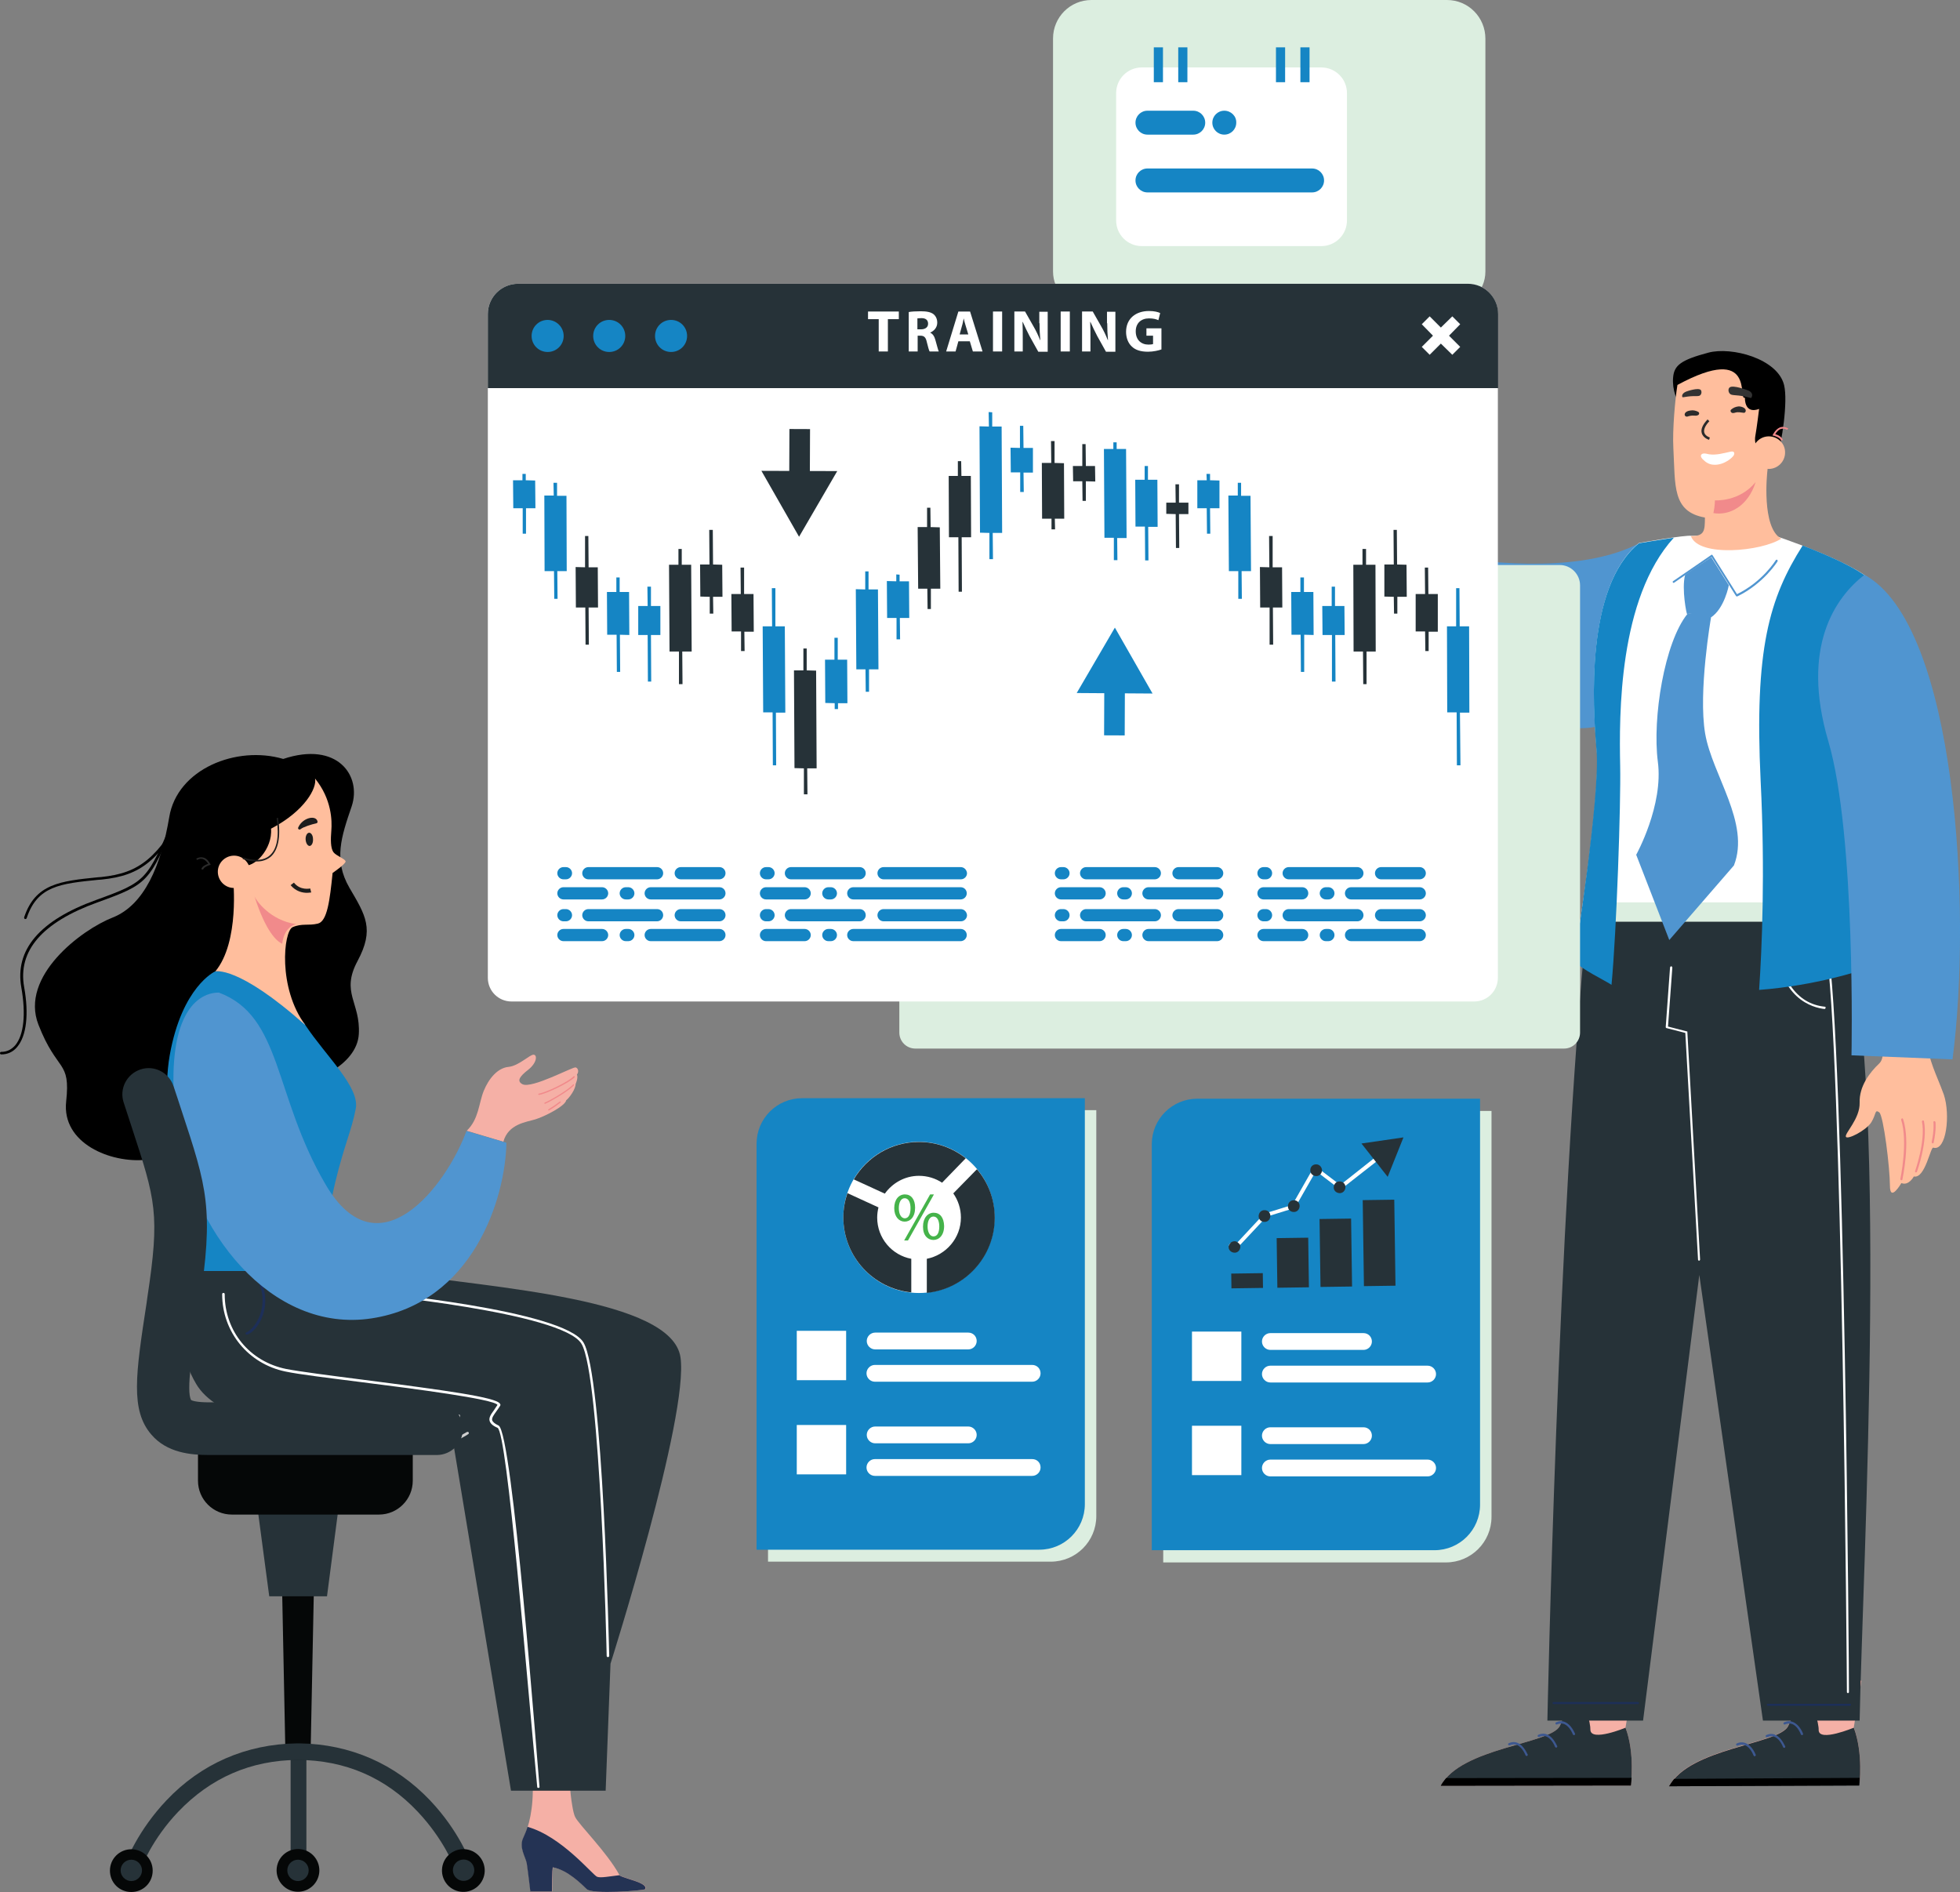 <?xml version="1.0" encoding="UTF-8"?>
<svg id="Layer_1" data-name="Layer 1" xmlns="http://www.w3.org/2000/svg" viewBox="0 0 770.2 743.4">
  <rect x="0" y="0" width="770.2" height="743.4" fill="#808080" stroke="none"/>
  <defs>
    <style>
      .cls-1 {
        fill: #000;
      }

      .cls-1, .cls-2, .cls-3, .cls-4, .cls-5, .cls-6, .cls-7, .cls-8, .cls-9, .cls-10, .cls-11, .cls-12, .cls-13, .cls-14, .cls-15, .cls-16, .cls-17, .cls-18, .cls-19 {
        stroke-width: 0px;
      }

      .cls-2 {
        fill: #dceee0;
      }

      .cls-3 {
        fill: #1c1c1c;
      }

      .cls-4 {
        fill: #5095d0;
      }

      .cls-5 {
        fill: #243354;
      }

      .cls-6 {
        fill: #45b34a;
      }

      .cls-7 {
        fill: #f5b0a6;
      }

      .cls-8 {
        fill: #1d2f59;
      }

      .cls-9 {
        fill: #ffbe9d;
      }

      .cls-10 {
        fill: #1585c4;
      }

      .cls-11 {
        fill: #2b2b2b;
      }

      .cls-12 {
        fill: #2c2c2c;
      }

      .cls-13 {
        fill: #263238;
      }

      .cls-14 {
        fill: #cfcfcf;
      }

      .cls-15 {
        fill: #3d5891;
      }

      .cls-16 {
        fill: #f18a8b;
      }

      .cls-17 {
        fill: #333;
      }

      .cls-18 {
        fill: #fff;
      }

      .cls-19 {
        fill: #050707;
      }
    </style>
  </defs>
  <g>
    <g>
      <path class="cls-7" d="M508.26,203.75c.3-2.6,2.3-20.4,1.5-22.4s-9.5-3.3-10.5-4.2-2-4.3-2-4.3c-2.2.2-5.6,2.7-4.3,6.3s5.6,6.4,5.6,6.4l-3.7,25.1c-2.7,11.7,32.1,45.4,50.8,49.2,15.5-2.6,6.1-37.6,6.1-37.6-26.4-3.1-43.8-15.9-43.5-18.5Z"/>
      <path class="cls-4" d="M512.96,205.55l-11.6,24.2c27.1,30.7,114.9,69.1,133.7,52.3,18.9-16.8,9.1-68.6,9.1-68.6-42.3,21.9-131.2-7.9-131.2-7.9Z"/>
      <path class="cls-18" d="M696.16,210.05l-31.5.5c-1.9-.5-20.6,2.8-20.6,2.8-21,17.1-18.2,63.8-16.6,81.4,1.6,17.6-7.5,73.3-7.5,73.3,38.4,38.4,111.7,13,111.7,13,10.9-24.4,11-141.9,5.8-150.7-5.3-8.6-41.3-20.3-41.3-20.3Z"/>
      <rect class="cls-2" x="630.26" y="354.55" width="76.6" height="7.9"/>
      <g>
        <g>
          <path class="cls-7" d="M707.86,649.45s-1.6,21.5-5.2,28.7c-3.7,7.2-38.7,8.5-46.7,23.6l74.7-.3s1.6-12.7-2.2-22.7l3-18.3-23.6-11Z"/>
          <path class="cls-13" d="M714.66,679.85c.1-2.6-1.9-12-8.6-14.8-.8,5.1-1.9,10.3-3.4,13.2-3.7,7.2-38.7,8.5-46.7,23.6l74.7-.3s1.6-12.7-2.2-22.7c-.1,0-13.6,5.7-13.8,1Z"/>
          <path class="cls-1" d="M655.86,701.85l74.7-.3s.1-1.1.2-3l-72.9.4c-.7.9-1.4,1.9-2,2.9Z"/>
          <path class="cls-15" d="M704.66,676.65c-1.1-.5-2.3-.5-3.6.1-.2.1-.3.3-.2.6.1.2.3.3.6.2,1-.4,2-.5,2.9-.1,2.2.9,3.3,4,3.3,4,.1.2.2.3.4.3h.2c.2-.1.3-.3.3-.5-.1-.2-1.3-3.5-3.9-4.6Z"/>
          <path class="cls-15" d="M697.66,681.65c-1.1-.5-2.3-.5-3.6.1-.2.1-.3.3-.2.6.1.2.3.3.6.2,1-.4,2-.5,2.9-.1,2.2.9,3.3,4,3.3,4,.1.2.2.3.4.3h.2c.2-.1.3-.3.3-.5-.2-.2-1.4-3.5-3.9-4.6Z"/>
          <path class="cls-15" d="M686.06,684.95c-1.1-.5-2.3-.5-3.6.1-.2.1-.3.3-.2.6.1.2.3.3.6.2,1-.4,2-.5,2.9-.1,2.2.9,3.3,4,3.3,4,.1.2.2.3.4.3h.2c.2-.1.3-.3.3-.5-.1-.2-1.3-3.5-3.9-4.6Z"/>
        </g>
        <g>
          <path class="cls-7" d="M618.26,649.45s-1.6,21.5-5.3,28.7-38.7,8.4-46.8,23.5l74.7-.1s1.7-12.7-2.1-22.7l3-18.3-23.5-11.1Z"/>
          <path class="cls-13" d="M624.96,679.75c.1-2.6-1.8-12-8.6-14.8-.8,5.1-2,10.3-3.4,13.2-3.7,7.2-38.7,8.4-46.8,23.5l74.7-.1s1.7-12.7-2.1-22.7c0,0-13.5,5.6-13.8.9Z"/>
          <path class="cls-1" d="M566.16,701.65l74.7-.1s.1-1.1.3-3l-72.9.1c-.8,1-1.5,1.9-2.1,3Z"/>
          <path class="cls-15" d="M615.06,676.65c-1.1-.5-2.3-.5-3.6.1-.2.1-.3.3-.2.6.1.2.3.3.6.2,1-.4,2-.5,2.9-.1,2.2,1,3.3,4,3.3,4,.1.2.2.3.4.3h.2c.2-.1.3-.3.3-.5-.2-.3-1.4-3.5-3.9-4.6Z"/>
          <path class="cls-15" d="M608.06,681.55c-1.1-.5-2.3-.5-3.6.1-.2.1-.3.3-.2.6.1.2.3.3.6.2,1-.4,2-.5,2.9-.1,2.2,1,3.3,4,3.3,4,.1.2.2.3.4.3h.2c.2-.1.3-.3.3-.5-.2-.2-1.4-3.5-3.9-4.6Z"/>
          <path class="cls-15" d="M596.46,684.85c-1.1-.5-2.3-.5-3.6.1-.2.1-.3.3-.2.6.1.2.3.3.6.2,1-.4,2-.5,2.9-.1,2.2,1,3.3,4,3.3,4,.1.2.2.3.4.3h.2c.2-.1.3-.3.3-.5-.2-.2-1.4-3.5-3.9-4.6Z"/>
        </g>
        <path class="cls-13" d="M623.56,362.15c-11.4,114.7-15.5,313.9-15.5,313.9h37.6l22.1-175.1,25,175.1h38c1-55.1,12.3-262.9-6.9-313.9h-100.3Z"/>
        <path class="cls-18" d="M662.86,405.25l-7.4-1.9,1.7-23.2c0-.2-.2-.4-.4-.5-.2,0-.4.2-.5.4l-1.7,23.5c0,.2.1.4.3.4l7.4,1.9,5,89.1c0,.2.2.4.4.4h0c.2,0,.4-.2.4-.5l-5-89.4c.1,0,0-.2-.2-.2Z"/>
        <path class="cls-8" d="M643.66,668.75h-33.2c-.2,0-.4.2-.4.4s.2.4.4.4h33.2c.2,0,.4-.2.4-.4s-.2-.4-.4-.4Z"/>
        <path class="cls-8" d="M726.96,669.45h-32.3c-.2,0-.4.2-.4.4s.2.4.4.4h32.3c.2,0,.4-.2.4-.4.1-.2-.1-.4-.4-.4Z"/>
        <path class="cls-18" d="M717.06,395.55c-11.1-1.1-18.1-11.2-18.7-27.1,0-.2-.2-.4-.4-.4s-.4.2-.4.4c.9,24.3,15.1,27.5,19.4,28h0c.2,0,.4-.2.4-.4.1-.3,0-.5-.3-.5Z"/>
        <path class="cls-18" d="M717.66,371.35c-.2,0-.4.3-.3.5,6.6,35.6,8.4,290.9,8.4,293,0,.2.2.4.4.4h0c.2,0,.4-.2.4-.4.1-2.2-1.7-257.5-8.4-293.2-.1-.2-.3-.3-.5-.3Z"/>
      </g>
      <g>
        <path class="cls-9" d="M757.36,408.95c-.2-7.3-.5-16.8-.5-16.8l-20.3,6.1c.7,3.8,5.7,16.1,1.9,19.6-3.8,3.6-7.9,9-7.7,15.4.2,6.3-6,12.1-5.4,13.4.5,1.3,7.9-2.4,10-5.7,2-3.3,1.3-5.2,3.1-3.9,1.7,1.3,4.2,22,4.2,28.8s4.5-1,4.5-1c2.9,1.2,4.9-2.6,4.9-2.6,4.5,1,6.6-12.1,7.7-11.3,5.1,1.4,6.7-13,4.1-20.8-2.8-7.8-6.3-13.9-6.5-21.2Z"/>
        <path class="cls-16" d="M747.36,439.45c-.2.1-.3.3-.3.5,2.8,8.8-.3,23.2-.3,23.3,0,.2.1.4.3.5h.2c.1,0,.3-.1.3-.3.1-.6,3.2-14.7.3-23.7-.1-.3-.3-.4-.5-.3Z"/>
        <path class="cls-16" d="M755.56,440.25c-.2,0-.3.2-.3.5,1.5,7.6-2.7,19.3-2.7,19.4-.1.2,0,.4.2.5h.2c.1,0,.2-.1.3-.2.2-.5,4.3-12,2.8-19.8,0-.3-.2-.4-.5-.4Z"/>
        <path class="cls-16" d="M760.06,440.55c-.2,0-.4.2-.3.4,0,0,.4,2.7-.7,7.8,0,.2.1.4.3.5h.2c.1,0,.3-.1.3-.3,1.1-5.3.7-8,.7-8.1-.1-.2-.3-.4-.5-.3Z"/>
      </g>
      <path class="cls-10" d="M627.36,294.85c1.6,17.6-8.8,82.8-8.8,82.8,3.5,3.5,10.7,6.8,14.7,9.3,2-21.1,3.7-71.3,3.4-86-.4-20-.7-65.7,21.1-89.7-6,.9-13.7,2.2-13.7,2.2-21.1,17.1-18.2,63.7-16.7,81.4Z"/>
      <path class="cls-10" d="M708.36,214.35c-13.1,20.7-19,40.6-16.5,92.5,1.8,35.9.5,66.1-.6,82.1,22.6-1.7,40.3-7.8,40.3-7.8,10.9-24.4,11-141.9,5.8-150.7-3.2-5.4-18-11.9-29-16.1Z"/>
      <path class="cls-4" d="M732.66,225.85c-11.5,8.9-25.1,28.4-14.2,65.4,10.9,37,9.1,123.4,9.1,123.4l39.7,1.6c7.7-58.4,1.7-170.7-34.6-190.4Z"/>
      <g>
        <path class="cls-1" d="M671.36,138.55c-10.9,2.9-13.5,5-13.9,9.8-.4,4.7,1.3,9.4,4.3,13.1l22.3,27.3s12.3-3.1,14.2-8.9c1.9-5.8,4.4-22.1,2.8-28.6-2.6-10.4-20.7-15.1-29.7-12.7Z"/>
        <path class="cls-9" d="M694.46,185.55l.9-8.6c-4.2,2.9-6.2-2.3-5.6-5.6.6-3.3,1.5-10.7,1.5-10.7,0,0-5.5,2.6-5.6-4.4-2.9,1.4,4.6-21.8-26.5-5-.9,5.5-2,17.8-1.6,24.8.8,14.9-.5,25,12.4,27.3,0,5.3-.2,7.3-5.5,7.3,3,8.4,27.8,6,35.5,1-7.9-4.3-5.5-26.1-5.5-26.1Z"/>
        <path class="cls-9" d="M695.06,171.45c-3.5,0-6.4,2.9-6.4,6.4s2.9,6.4,6.4,6.4,6.4-2.9,6.4-6.4c.1-3.5-2.8-6.4-6.4-6.4Z"/>
      </g>
      <g>
        <path class="cls-4" d="M698.36,219.95c-.2-.1-.4,0-.5.1s-5.2,8.5-15.3,13.4l-9.6-15.3q-.1-.1-.2-.2c-.1,0-.2,0-.3.1l-15,10.3c-.2.1-.2.3-.1.5.1.2.3.2.5.1l14.7-10.1,9.6,15.3c.1.1.2.2.3.2h.2c10.5-5.1,15.9-13.8,15.9-13.9,0-.2-.1-.4-.2-.5Z"/>
        <path class="cls-4" d="M662.16,225.95c-1.4,5.5.6,15.5.8,15.3,6.2-.8,9.3,1.4,9.3,1.4,5.4-3.5,7.1-12.7,7.1-12.7l-6.9-11s-10.2,6.7-10.3,7Z"/>
        <path class="cls-4" d="M672.36,242.65c-2.8-3.2-9.3-1.4-9.3-1.4-9,11.2-13.8,40.8-11.6,58,2.3,17.2-8.5,36.6-8.5,36.6l13,33.5s24.2-27.9,25.4-29.3c6.5-16.6-8.5-35.5-11.3-51.8-2.8-16.4,2.3-45.6,2.3-45.6Z"/>
      </g>
    </g>
    <g>
      <path class="cls-12" d="M683.1,159.7c-1,.1-2,.5-2.8,1.2-.6.5-.1,1.3.6,1.4.4,0,.8-.1,1.1-.2.9-.3,2.4,0,3.2.1.5.1.9-.5.8-1-.1-1.1-2.1-1.6-2.9-1.5Z"/>
      <path class="cls-12" d="M667.3,161.8c-1-.5-2-.7-3.1-.5-.9.1-2.2.6-2.2,1.6,0,.5.5.9,1,.8.9-.3,1.8-.5,2.8-.4.4,0,.8.1,1.2-.1.7-.1,1-1,.3-1.4Z"/>
      <path class="cls-18" d="M680.8,177.4c-.3,0-.6,0-.9.1-2.8.6-5.4,1.4-8.3,1-.7-.1-1.4-.4-2.2-.3-.1,0-.3.1-.4.1-.4.2-.7.5-.6.9,0,.6.7,1.3,1.1,1.6,1.1,1.1,2.5,1.8,4.1,1.8,1.9.1,3.8-.6,5.4-1.6.7-.5,1.4-1,1.9-1.6.5-.4,1.1-1.8-.1-2Z"/>
      <g>
        <path class="cls-17" d="M687.2,153.5c-.3-.1-6.4-2.5-7.6-1.2-.5.5-.5,1.5,0,2.2.7,1.1,2.3.5,6,1.3,1.8.4,2.5.7,2.6.5.3-.5.9-1.8-1-2.8Z"/>
        <path class="cls-17" d="M662.5,153.9c-1.6.7-1.6,1.7-1.4,2.1.1.2.7,0,2.2-.2,3.1-.4,4.4.2,5-.7.4-.5.4-1.3.1-1.8-.9-1.2-5.7.5-5.9.6Z"/>
        <path class="cls-11" d="M669.7,169.9c-.3-1.1.4-2.7,2-4.4l-.7-.7c-1.9,2-2.7,3.8-2.3,5.3.5,2,2.8,2.7,2.9,2.7l.3-.9s-1.9-.6-2.2-2Z"/>
      </g>
    </g>
    <path class="cls-16" d="M673.9,196.6s0,2.3-.6,5c6.2,1.1,13.6-2.6,16.6-12.2-6.4,7.9-16,7.2-16,7.2Z"/>
    <path class="cls-16" d="M699.9,167.8c-1.2.3-2.3,1.3-3.2,2.9l-.2.4.5.1c.7.2,2.6.8,2.9,1.9l.7-.2c-.4-1.3-2.1-2.1-3-2.3.7-1.2,1.5-1.9,2.4-2.1,1.2-.3,2.3.4,2.3.4l.4-.6c0,.1-1.2-.8-2.8-.5Z"/>
  </g>
  <path class="cls-2" d="M568.6,0h-139.7c-8.4,0-15.1,6.8-15.1,15.1v91.6c0,7.7,6.3,14,14,14h141.9c7.7,0,14-6.3,14-14V15.2c0-8.4-6.7-15.2-15.1-15.2Z"/>
  <path class="cls-2" d="M612.9,222h-251.5c-4.4,0-8,3.6-8,8v175.7c0,3.5,2.8,6.3,6.3,6.3h254.9c3.5,0,6.3-2.8,6.3-6.3v-175.7c0-4.4-3.6-8-8-8Z"/>
  <g>
    <path class="cls-2" d="M301.8,454.1v159.5h111.1c9.9,0,17.9-8,17.9-17.9v-159.5h-111.1c-9.9,0-17.9,8-17.9,17.9Z"/>
    <path class="cls-10" d="M297.3,449.4v159.5h111.1c9.9,0,17.9-8,17.9-17.9v-159.5h-111.1c-9.9,0-17.9,8-17.9,17.9Z"/>
    <rect class="cls-18" x="313.1" y="522.9" width="19.4" height="19.4"/>
    <path class="cls-18" d="M380.5,523.6h-36.6c-1.8,0-3.3,1.5-3.3,3.3h0c0,1.8,1.5,3.3,3.3,3.3h36.6c1.8,0,3.3-1.5,3.3-3.3h0c0-1.9-1.5-3.3-3.3-3.3Z"/>
    <path class="cls-18" d="M405.6,536.3h-61.8c-1.8,0-3.3,1.5-3.3,3.3s1.5,3.3,3.3,3.3h61.8c1.8,0,3.3-1.5,3.3-3.3,0-1.8-1.4-3.3-3.3-3.3Z"/>
    <rect class="cls-18" x="313.1" y="559.9" width="19.4" height="19.4"/>
    <path class="cls-18" d="M380.5,560.5h-36.6c-1.8,0-3.3,1.5-3.3,3.3s1.5,3.3,3.3,3.3h36.6c1.8,0,3.3-1.5,3.3-3.3s-1.5-3.3-3.3-3.3Z"/>
    <path class="cls-18" d="M405.6,573.3h-61.8c-1.8,0-3.3,1.5-3.3,3.3s1.5,3.3,3.3,3.3h61.8c1.8,0,3.3-1.5,3.3-3.3,0-1.9-1.4-3.3-3.3-3.3Z"/>
  </g>
  <g>
    <path class="cls-2" d="M457.1,454.4v159.5h111.1c9.9,0,17.9-8,17.9-17.9v-159.5h-111.1c-9.8,0-17.9,8-17.9,17.9Z"/>
    <path class="cls-10" d="M452.6,449.6v159.5h111.1c9.9,0,17.9-8,17.9-17.9v-159.5h-111.1c-9.9,0-17.9,8-17.9,17.9Z"/>
    <rect class="cls-18" x="468.4" y="523.2" width="19.4" height="19.4"/>
    <path class="cls-18" d="M535.8,523.8h-36.6c-1.8,0-3.3,1.5-3.3,3.3s1.5,3.3,3.3,3.3h36.6c1.8,0,3.3-1.5,3.3-3.3,0-1.8-1.4-3.3-3.3-3.3Z"/>
    <path class="cls-18" d="M561,536.6h-61.8c-1.8,0-3.3,1.5-3.3,3.3s1.5,3.3,3.3,3.3h61.8c1.8,0,3.3-1.5,3.3-3.3s-1.5-3.3-3.3-3.3Z"/>
    <rect class="cls-18" x="468.4" y="560.2" width="19.4" height="19.4"/>
    <path class="cls-18" d="M535.8,560.8h-36.6c-1.8,0-3.3,1.5-3.3,3.3s1.5,3.3,3.3,3.3h36.6c1.8,0,3.3-1.5,3.3-3.3,0-1.8-1.4-3.3-3.3-3.3Z"/>
    <path class="cls-18" d="M561,573.5h-61.8c-1.8,0-3.3,1.5-3.3,3.3s1.5,3.3,3.3,3.3h61.8c1.8,0,3.3-1.5,3.3-3.3s-1.5-3.3-3.3-3.3Z"/>
  </g>
  <g>
    <g>
      <path class="cls-18" d="M576.8,111.5H203.6c-6.6,0-11.9,5.3-11.9,11.9v260.8c0,5.2,4.2,9.3,9.3,9.3h378.3c5.2,0,9.3-4.2,9.3-9.3V123.4c.1-6.6-5.2-11.9-11.8-11.9Z"/>
      <path class="cls-13" d="M576.8,111.5H203.6c-6.6,0-11.9,5.3-11.9,11.9v29.1h397v-29.1c0-6.6-5.3-11.9-11.9-11.9Z"/>
      <g>
        <path class="cls-10" d="M263.7,125.7c-3.5,0-6.3,2.8-6.3,6.3s2.8,6.3,6.3,6.3,6.3-2.8,6.3-6.3-2.8-6.3-6.3-6.3Z"/>
        <path class="cls-10" d="M239.4,125.7c-3.5,0-6.3,2.8-6.3,6.3s2.8,6.3,6.3,6.3,6.3-2.8,6.3-6.3-2.8-6.3-6.3-6.3Z"/>
        <path class="cls-10" d="M215.2,125.7c-3.5,0-6.3,2.8-6.3,6.3s2.8,6.3,6.3,6.3,6.3-2.8,6.3-6.3-2.9-6.3-6.3-6.3Z"/>
      </g>
      <polygon class="cls-18" points="570.7 124.3 566.2 128.7 561.8 124.3 558.7 127.4 563.1 131.9 558.7 136.3 561.8 139.4 566.2 135 570.7 139.4 573.8 136.3 569.4 131.9 573.8 127.4 570.7 124.3"/>
    </g>
    <g>
      <g>
        <path class="cls-10" d="M337.8,340.7h-27c-1.3,0-2.4,1.1-2.4,2.4s1.1,2.4,2.4,2.4h27c1.3,0,2.4-1.1,2.4-2.4s-1-2.4-2.4-2.4Z"/>
        <path class="cls-10" d="M302,340.7h-1c-1.3,0-2.4,1.1-2.4,2.4s1.1,2.4,2.4,2.4h1c1.3,0,2.4-1.1,2.4-2.4,0-1.3-1.1-2.4-2.4-2.4Z"/>
        <path class="cls-10" d="M377.5,348.6h-42.2c-1.3,0-2.4,1.1-2.4,2.4s1.1,2.4,2.4,2.4h42.2c1.3,0,2.4-1.1,2.4-2.4,0-1.3-1-2.4-2.4-2.4Z"/>
        <path class="cls-10" d="M326.5,348.6h-1c-1.3,0-2.4,1.1-2.4,2.4s1.1,2.4,2.4,2.4h1c1.3,0,2.4-1.1,2.4-2.4,0-1.3-1.1-2.4-2.4-2.4Z"/>
        <path class="cls-10" d="M377.5,340.7h-30.3c-1.3,0-2.4,1.1-2.4,2.4s1.1,2.4,2.4,2.4h30.4c1.3,0,2.4-1.1,2.4-2.4-.1-1.3-1.1-2.4-2.5-2.4Z"/>
        <path class="cls-10" d="M316.2,348.6h-15.2c-1.3,0-2.4,1.1-2.4,2.4s1.1,2.4,2.4,2.4h15.2c1.3,0,2.4-1.1,2.4-2.4s-1.1-2.4-2.4-2.4Z"/>
      </g>
      <g>
        <path class="cls-10" d="M337.8,357.2h-27c-1.3,0-2.4,1.1-2.4,2.4s1.1,2.4,2.4,2.4h27c1.3,0,2.4-1.1,2.4-2.4s-1-2.4-2.4-2.4Z"/>
        <path class="cls-10" d="M302,357.2h-1c-1.3,0-2.4,1.1-2.4,2.4s1.1,2.4,2.4,2.4h1c1.3,0,2.4-1.1,2.4-2.4,0-1.3-1.1-2.4-2.4-2.4Z"/>
        <path class="cls-10" d="M377.5,365h-42.2c-1.3,0-2.4,1.1-2.4,2.4s1.1,2.4,2.4,2.4h42.2c1.3,0,2.4-1.1,2.4-2.4,0-1.3-1-2.4-2.4-2.4Z"/>
        <path class="cls-10" d="M326.5,365h-1c-1.3,0-2.4,1.1-2.4,2.4s1.1,2.4,2.4,2.4h1c1.3,0,2.4-1.1,2.4-2.4,0-1.3-1.1-2.4-2.4-2.4Z"/>
        <path class="cls-10" d="M377.5,357.2h-30.3c-1.3,0-2.4,1.1-2.4,2.4s1.1,2.4,2.4,2.4h30.4c1.3,0,2.4-1.1,2.4-2.4-.1-1.3-1.1-2.4-2.5-2.4Z"/>
        <path class="cls-10" d="M316.2,365h-15.2c-1.3,0-2.4,1.1-2.4,2.4s1.1,2.4,2.4,2.4h15.2c1.3,0,2.4-1.1,2.4-2.4s-1.1-2.4-2.4-2.4Z"/>
      </g>
    </g>
    <g>
      <g>
        <path class="cls-10" d="M258.2,340.7h-27c-1.3,0-2.4,1.1-2.4,2.4s1.1,2.4,2.4,2.4h27c1.3,0,2.4-1.1,2.4-2.4s-1-2.4-2.4-2.4Z"/>
        <path class="cls-10" d="M222.4,340.7h-1c-1.3,0-2.4,1.1-2.4,2.4s1.1,2.4,2.4,2.4h1c1.3,0,2.4-1.1,2.4-2.4,0-1.3-1.1-2.4-2.4-2.4Z"/>
        <path class="cls-10" d="M282.7,348.6h-27c-1.3,0-2.4,1.1-2.4,2.4s1.1,2.4,2.4,2.4h27c1.3,0,2.4-1.1,2.4-2.4s-1-2.4-2.4-2.4Z"/>
        <path class="cls-10" d="M246.9,348.6h-1c-1.3,0-2.4,1.1-2.4,2.4s1.1,2.4,2.4,2.4h1c1.3,0,2.4-1.1,2.4-2.4s-1.1-2.4-2.4-2.4Z"/>
        <path class="cls-10" d="M282.7,340.7h-15.2c-1.3,0-2.4,1.1-2.4,2.4s1.1,2.4,2.4,2.4h15.2c1.3,0,2.4-1.1,2.4-2.4s-1-2.4-2.4-2.4Z"/>
        <path class="cls-10" d="M236.6,348.6h-15.2c-1.3,0-2.4,1.1-2.4,2.4s1.1,2.4,2.4,2.4h15.2c1.3,0,2.4-1.1,2.4-2.4s-1.1-2.4-2.4-2.4Z"/>
      </g>
      <g>
        <path class="cls-10" d="M258.2,357.2h-27c-1.3,0-2.4,1.1-2.4,2.4s1.1,2.4,2.4,2.4h27c1.3,0,2.4-1.1,2.4-2.4s-1-2.4-2.4-2.4Z"/>
        <path class="cls-10" d="M222.4,357.2h-1c-1.3,0-2.4,1.1-2.4,2.4s1.1,2.4,2.4,2.4h1c1.3,0,2.4-1.1,2.4-2.4,0-1.3-1.1-2.4-2.4-2.4Z"/>
        <path class="cls-10" d="M282.7,365h-27c-1.3,0-2.4,1.1-2.4,2.4s1.1,2.4,2.4,2.4h27c1.3,0,2.4-1.1,2.4-2.4s-1-2.4-2.4-2.4Z"/>
        <path class="cls-10" d="M246.9,365h-1c-1.3,0-2.4,1.1-2.4,2.4s1.1,2.4,2.4,2.4h1c1.3,0,2.4-1.1,2.4-2.4s-1.1-2.4-2.4-2.4Z"/>
        <path class="cls-10" d="M282.7,357.2h-15.2c-1.3,0-2.4,1.1-2.4,2.4s1.1,2.4,2.4,2.4h15.2c1.3,0,2.4-1.1,2.4-2.4s-1-2.4-2.4-2.4Z"/>
        <path class="cls-10" d="M236.6,365h-15.2c-1.3,0-2.4,1.1-2.4,2.4s1.1,2.4,2.4,2.4h15.2c1.3,0,2.4-1.1,2.4-2.4s-1.1-2.4-2.4-2.4Z"/>
      </g>
    </g>
    <g>
      <g>
        <path class="cls-10" d="M533.4,340.7h-27c-1.3,0-2.4,1.1-2.4,2.4s1.1,2.4,2.4,2.4h27c1.3,0,2.4-1.1,2.4-2.4,0-1.3-1.1-2.4-2.4-2.4Z"/>
        <path class="cls-10" d="M497.5,340.7h-1c-1.3,0-2.4,1.1-2.4,2.4s1.1,2.4,2.4,2.4h1c1.3,0,2.4-1.1,2.4-2.4s-1.1-2.4-2.4-2.4Z"/>
        <path class="cls-10" d="M557.9,348.6h-27c-1.3,0-2.4,1.1-2.4,2.4s1.1,2.4,2.4,2.4h27c1.3,0,2.4-1.1,2.4-2.4,0-1.3-1.1-2.4-2.4-2.4Z"/>
        <path class="cls-10" d="M522,348.6h-1c-1.3,0-2.4,1.1-2.4,2.4s1.1,2.4,2.4,2.4h1c1.3,0,2.4-1.1,2.4-2.4s-1.1-2.4-2.4-2.4Z"/>
        <path class="cls-10" d="M557.9,340.7h-15.2c-1.3,0-2.4,1.1-2.4,2.4s1.1,2.4,2.4,2.4h15.2c1.3,0,2.4-1.1,2.4-2.4,0-1.3-1.1-2.4-2.4-2.4Z"/>
        <path class="cls-10" d="M511.7,348.6h-15.2c-1.3,0-2.4,1.1-2.4,2.4s1.1,2.4,2.4,2.4h15.2c1.3,0,2.4-1.1,2.4-2.4s-1-2.4-2.4-2.4Z"/>
      </g>
      <g>
        <path class="cls-10" d="M533.4,357.2h-27c-1.3,0-2.4,1.1-2.4,2.4s1.1,2.4,2.4,2.4h27c1.3,0,2.4-1.1,2.4-2.4,0-1.3-1.1-2.4-2.4-2.4Z"/>
        <path class="cls-10" d="M497.5,357.2h-1c-1.3,0-2.4,1.1-2.4,2.4s1.1,2.4,2.4,2.4h1c1.3,0,2.4-1.1,2.4-2.4s-1.1-2.4-2.4-2.4Z"/>
        <path class="cls-10" d="M557.9,365h-27c-1.3,0-2.4,1.1-2.4,2.4s1.1,2.4,2.4,2.4h27c1.3,0,2.4-1.1,2.4-2.4,0-1.3-1.1-2.4-2.4-2.4Z"/>
        <path class="cls-10" d="M522,365h-1c-1.3,0-2.4,1.1-2.4,2.4s1.1,2.4,2.4,2.4h1c1.3,0,2.4-1.1,2.4-2.4s-1.1-2.4-2.4-2.4Z"/>
        <path class="cls-10" d="M557.9,357.2h-15.2c-1.3,0-2.4,1.1-2.4,2.4s1.1,2.4,2.4,2.4h15.2c1.3,0,2.4-1.1,2.4-2.4,0-1.3-1.1-2.4-2.4-2.4Z"/>
        <path class="cls-10" d="M511.7,365h-15.2c-1.3,0-2.4,1.1-2.4,2.4s1.1,2.4,2.4,2.4h15.2c1.3,0,2.4-1.1,2.4-2.4s-1-2.4-2.4-2.4Z"/>
      </g>
    </g>
    <g>
      <g>
        <path class="cls-10" d="M453.8,340.7h-27c-1.3,0-2.4,1.1-2.4,2.4s1.1,2.4,2.4,2.4h27c1.3,0,2.4-1.1,2.4-2.4s-1.1-2.4-2.4-2.4Z"/>
        <path class="cls-10" d="M417.9,340.7h-1c-1.3,0-2.4,1.1-2.4,2.4s1.1,2.4,2.4,2.4h1c1.3,0,2.4-1.1,2.4-2.4s-1.1-2.4-2.4-2.4Z"/>
        <path class="cls-10" d="M478.3,348.6h-27c-1.3,0-2.4,1.1-2.4,2.4s1.1,2.4,2.4,2.4h27c1.3,0,2.4-1.1,2.4-2.4s-1.1-2.4-2.4-2.4Z"/>
        <path class="cls-10" d="M442.4,348.6h-1c-1.3,0-2.4,1.1-2.4,2.4s1.1,2.4,2.4,2.4h1c1.3,0,2.4-1.1,2.4-2.4s-1.1-2.4-2.4-2.4Z"/>
        <path class="cls-10" d="M478.3,340.7h-15.2c-1.3,0-2.4,1.1-2.4,2.4s1.1,2.4,2.4,2.4h15.2c1.3,0,2.4-1.1,2.4-2.4s-1.1-2.4-2.4-2.4Z"/>
        <path class="cls-10" d="M432.1,348.6h-15.2c-1.3,0-2.4,1.1-2.4,2.4s1.1,2.4,2.4,2.4h15.2c1.3,0,2.4-1.1,2.4-2.4s-1.1-2.4-2.4-2.4Z"/>
      </g>
      <g>
        <path class="cls-10" d="M453.8,357.2h-27c-1.3,0-2.4,1.1-2.4,2.4s1.1,2.4,2.4,2.4h27c1.3,0,2.4-1.1,2.4-2.4s-1.1-2.4-2.4-2.4Z"/>
        <path class="cls-10" d="M417.9,357.2h-1c-1.3,0-2.4,1.1-2.4,2.4s1.1,2.4,2.4,2.4h1c1.3,0,2.4-1.1,2.4-2.4s-1.1-2.4-2.4-2.4Z"/>
        <path class="cls-10" d="M478.3,365h-27c-1.3,0-2.4,1.1-2.4,2.4s1.1,2.4,2.4,2.4h27c1.3,0,2.4-1.1,2.4-2.4s-1.1-2.4-2.4-2.4Z"/>
        <path class="cls-10" d="M442.4,365h-1c-1.3,0-2.4,1.1-2.4,2.4s1.1,2.4,2.4,2.4h1c1.3,0,2.4-1.1,2.4-2.4s-1.1-2.4-2.4-2.4Z"/>
        <path class="cls-10" d="M478.3,357.2h-15.2c-1.3,0-2.4,1.1-2.4,2.4s1.1,2.4,2.4,2.4h15.2c1.3,0,2.4-1.1,2.4-2.4s-1.1-2.4-2.4-2.4Z"/>
        <path class="cls-10" d="M432.1,365h-15.2c-1.3,0-2.4,1.1-2.4,2.4s1.1,2.4,2.4,2.4h15.2c1.3,0,2.4-1.1,2.4-2.4s-1.1-2.4-2.4-2.4Z"/>
      </g>
    </g>
    <g>
      <polygon class="cls-10" points="210.3 188.8 206.6 188.7 206.6 186.2 205.3 186.2 205.3 188.7 201.6 188.7 201.7 199.7 205.4 199.7 205.4 209.7 206.7 209.7 206.7 199.7 210.4 199.7 210.3 188.8"/>
      <polygon class="cls-10" points="222.6 194.8 218.9 194.8 218.9 189.7 217.5 189.7 217.6 194.7 213.9 194.7 214 224.4 217.7 224.4 217.8 235.3 219.1 235.3 219 224.4 222.7 224.4 222.6 194.8"/>
      <polygon class="cls-13" points="234.9 222.9 231.3 222.9 231.2 210.6 229.9 210.6 229.9 222.9 226.2 222.8 226.3 238.7 230 238.7 230.1 253.3 231.4 253.3 231.3 238.7 235 238.7 234.9 222.9"/>
      <polygon class="cls-10" points="247.2 232.6 243.5 232.6 243.5 226.9 242.2 226.9 242.2 232.6 238.5 232.6 238.6 249.4 242.3 249.4 242.4 264 243.7 264 243.6 249.4 247.3 249.5 247.2 232.6"/>
      <polygon class="cls-10" points="259.5 238.1 255.8 238.1 255.8 230.5 254.4 230.5 254.5 238.1 250.8 238.1 250.8 249.5 254.5 249.5 254.6 267.8 255.9 267.8 255.8 249.5 259.5 249.5 259.5 238.1"/>
      <polygon class="cls-13" points="271.6 221.9 267.9 221.9 267.9 215.7 266.6 215.7 266.6 221.9 262.9 221.9 263.1 256 266.8 256 266.8 268.8 268.2 268.8 268.1 256 271.8 256 271.6 221.9"/>
      <polygon class="cls-13" points="283.8 221.9 280.2 221.8 280.1 208.2 278.7 208.2 278.8 221.8 275.1 221.8 275.2 234.4 278.9 234.5 278.9 241.1 280.3 241.1 280.2 234.5 283.9 234.5 283.8 221.9"/>
      <polygon class="cls-13" points="296.1 233.4 292.4 233.4 292.4 223 291 223 291.1 233.4 287.4 233.4 287.5 248.1 291.2 248.1 291.2 255.8 292.6 255.8 292.5 248.2 296.2 248.2 296.1 233.4"/>
      <polygon class="cls-10" points="308.4 246.1 304.7 246.1 304.7 231.1 303.3 231.1 303.4 246.1 299.7 246.1 299.9 279.9 303.6 279.9 303.7 300.7 305 300.7 304.9 280 308.6 280 308.4 246.1"/>
      <polygon class="cls-13" points="467 197.5 463.3 197.5 463.3 190.3 461.9 190.3 462 197.5 458.3 197.5 458.3 201.9 462 202 462.1 215.3 463.4 215.3 463.3 202 467 202 467 197.5"/>
      <polygon class="cls-10" points="479.2 188.8 475.5 188.7 475.5 186.2 474.1 186.2 474.2 188.7 470.5 188.7 470.5 199.7 474.2 199.7 474.3 209.7 475.6 209.7 475.5 199.7 479.2 199.7 479.2 188.8"/>
      <polygon class="cls-10" points="491.4 194.8 487.7 194.8 487.7 189.7 486.4 189.7 486.4 194.7 482.7 194.7 482.9 224.4 486.6 224.4 486.6 235.3 488 235.3 487.9 224.4 491.6 224.4 491.4 194.8"/>
      <polygon class="cls-13" points="503.8 222.9 500.1 222.9 500.1 210.6 498.7 210.6 498.8 222.9 495.1 222.8 495.2 238.7 498.9 238.7 498.9 253.3 500.3 253.3 500.2 238.7 503.9 238.7 503.8 222.9"/>
      <polygon class="cls-10" points="516.1 232.6 512.4 232.6 512.4 226.9 511 226.9 511 232.6 507.4 232.6 507.5 249.4 511.1 249.4 511.2 264 512.5 264 512.5 249.4 516.2 249.5 516.1 232.6"/>
      <polygon class="cls-10" points="528.3 238.1 524.6 238.1 524.6 230.5 523.3 230.5 523.3 238.1 519.6 238.1 519.7 249.5 523.4 249.5 523.4 267.8 524.8 267.8 524.7 249.5 528.4 249.5 528.3 238.1"/>
      <polygon class="cls-13" points="540.5 221.9 536.8 221.9 536.8 215.7 535.4 215.7 535.4 221.9 531.8 221.9 531.9 256 535.6 256 535.7 268.8 537 268.8 537 256 540.6 256 540.5 221.9"/>
      <polygon class="cls-13" points="552.7 221.9 549 221.8 548.9 208.2 547.6 208.2 547.7 221.8 544 221.8 544 234.4 547.7 234.5 547.8 241.1 549.1 241.1 549.1 234.5 552.8 234.5 552.7 221.9"/>
      <polygon class="cls-13" points="565 233.4 561.3 233.4 561.2 223 559.9 223 560 233.4 556.3 233.4 556.3 248.1 560 248.1 560.1 255.8 561.4 255.8 561.4 248.2 565 248.2 565 233.4"/>
      <polygon class="cls-10" points="577.3 246.1 573.6 246.1 573.5 231.1 572.2 231.1 572.2 246.1 568.6 246.1 568.7 279.9 572.4 279.9 572.5 300.7 573.9 300.7 573.7 280 577.4 280 577.3 246.1"/>
      <polygon class="cls-13" points="320.7 263.5 317 263.4 317 254.8 315.7 254.8 315.7 263.4 312 263.4 312.2 301.8 315.9 301.9 315.9 312.1 317.3 312.1 317.2 301.9 320.9 301.9 320.7 263.5"/>
      <polygon class="cls-10" points="332.9 259.2 329.2 259.2 329.2 250.6 327.9 250.6 327.9 259.2 324.2 259.2 324.3 276.2 328 276.3 328 278.6 329.3 278.6 329.3 276.3 333 276.3 332.9 259.2"/>
      <polygon class="cls-10" points="345 231.6 341.3 231.6 341.3 224.5 340 224.5 340 231.6 336.3 231.5 336.5 263 340.1 263 340.2 271.8 341.5 271.8 341.5 263 345.2 263 345 231.6"/>
      <polygon class="cls-10" points="357.2 228.4 353.5 228.4 353.5 225.8 352.2 225.7 352.2 228.4 348.5 228.3 348.6 242.8 352.3 242.8 352.3 251.2 353.7 251.2 353.6 242.8 357.3 242.8 357.2 228.4"/>
      <polygon class="cls-13" points="369.3 207.2 365.7 207.1 365.6 199.5 364.3 199.5 364.3 207.1 360.6 207.1 360.8 231.3 364.4 231.3 364.5 239.3 365.8 239.3 365.8 231.3 369.5 231.3 369.3 207.2"/>
      <polygon class="cls-13" points="381.5 187 377.8 187 377.7 181.2 376.4 181.2 376.4 187 372.8 187 372.9 211.1 376.6 211.1 376.7 232.5 378 232.5 377.9 211.1 381.6 211.1 381.5 187"/>
      <polygon class="cls-10" points="393.6 167.6 389.9 167.6 389.9 162 388.5 161.9 388.6 167.6 384.9 167.5 385.1 209.3 388.8 209.4 388.8 219.7 390.2 219.7 390.1 209.4 393.8 209.4 393.6 167.6"/>
      <polygon class="cls-10" points="405.9 176 402.2 176 402.1 167.3 400.8 167.3 400.8 176 397.1 175.9 397.2 185.6 400.9 185.6 400.9 193.3 402.3 193.3 402.2 185.7 405.9 185.7 405.9 176"/>
      <polygon class="cls-13" points="418.1 182 414.4 181.9 414.4 173.3 413 173.3 413.1 181.9 409.4 181.9 409.5 203.8 413.2 203.8 413.2 208 414.6 208 414.5 203.8 418.2 203.8 418.1 182"/>
      <polygon class="cls-13" points="430.3 183.1 426.7 183.1 426.6 174.5 425.3 174.5 425.3 183.1 421.6 183.1 421.7 189.1 425.3 189.1 425.4 196.8 426.7 196.8 426.7 189.1 430.4 189.2 430.3 183.1"/>
      <polygon class="cls-10" points="442.5 176.4 438.8 176.4 438.8 173.8 437.5 173.8 437.5 176.4 433.8 176.4 434 211.3 437.7 211.3 437.7 220.1 439.1 220.1 439 211.4 442.7 211.4 442.5 176.4"/>
      <polygon class="cls-10" points="454.8 188.5 451.1 188.5 451.1 183.1 449.8 183.1 449.8 188.5 446.1 188.5 446.2 206.9 449.9 206.9 450 220.2 451.3 220.2 451.2 207 454.9 207 454.8 188.5"/>
    </g>
    <g>
      <rect class="cls-13" x="303.75" y="174.97" width="20.9" height="8.1" transform="translate(133.94 492.51) rotate(-89.77)"/>
      <polygon class="cls-13" points="314 210.9 329 185.1 299.2 185 314 210.9"/>
    </g>
    <g>
      <rect class="cls-10" x="427.47" y="274.43" width="20.9" height="8.1" transform="translate(157.72 715.29) rotate(-89.77)"/>
      <polygon class="cls-10" points="423.1 272.3 452.9 272.5 438.1 246.6 423.1 272.3"/>
    </g>
  </g>
  <g>
    <polygon class="cls-18" points="341.1 125.4 345.3 125.4 345.3 138.1 348.9 138.1 348.9 125.4 353.2 125.4 353.2 122.4 341.1 122.4 341.1 125.4"/>
    <path class="cls-18" d="M365.5,130.7h0c1.4-.6,2.8-1.9,2.8-3.9,0-1.4-.5-2.5-1.4-3.3-1.1-.9-2.8-1.2-5.1-1.2-1.9,0-3.6.1-4.7.3v15.5h3.5v-6.2h1.1c1.4,0,2.1.6,2.5,2.5.5,1.9.8,3.2,1.1,3.7h3.6c-.3-.6-.8-2.7-1.3-4.4-.4-1.5-1-2.5-2.1-3ZM361.9,129.4h-1.4v-4.3c.3,0,.7-.1,1.6-.1,1.6,0,2.6.7,2.6,2.2,0,1.3-1,2.2-2.8,2.2Z"/>
    <path class="cls-18" d="M376.6,122.4l-4.8,15.7h3.7l1.1-4h4.5l1.2,4h3.8l-4.9-15.7h-4.6ZM377.1,131.4l.9-3.3c.3-.9.5-2.1.7-3h0c.2.9.5,2.1.8,3l1,3.3h-3.4Z"/>
    <rect class="cls-18" x="390.2" y="122.4" width="3.6" height="15.7"/>
    <path class="cls-18" d="M408.5,127c0,2.4.1,4.5.3,6.6h-.1c-.7-1.8-1.6-3.7-2.6-5.4l-3.3-5.8h-4.2v15.7h3.3v-4.7c0-2.6,0-4.8-.1-6.9h.1c.8,1.8,1.8,3.9,2.7,5.6l3.4,6.1h3.7v-15.7h-3.3v4.5h.1Z"/>
    <rect class="cls-18" x="416.8" y="122.4" width="3.6" height="15.7"/>
    <path class="cls-18" d="M435.1,127c0,2.4.1,4.5.3,6.6h-.1c-.7-1.8-1.6-3.7-2.6-5.4l-3.3-5.8h-4.2v15.7h3.3v-4.7c0-2.6,0-4.8-.1-6.9h.1c.8,1.8,1.8,3.9,2.7,5.6l3.4,6.1h3.7v-15.7h-3.3v4.5h.1Z"/>
    <path class="cls-18" d="M450.7,131.9h2.4v3.3c-.3.1-.9.2-1.8.2-2.9,0-5-1.9-5-5.2s2.2-5.1,5.2-5.1c1.7,0,2.8.3,3.7.7l.7-2.8c-.8-.4-2.3-.8-4.4-.8-5.2,0-9,3-9,8.2,0,2.3.8,4.4,2.2,5.7,1.4,1.4,3.5,2.1,6.4,2.1,2.1,0,4.2-.5,5.3-.9v-8.3h-5.9v2.9h.2Z"/>
  </g>
  <g>
    <path class="cls-18" d="M519.2,26.5h-70.5c-5.6,0-10.1,4.5-10.1,10.1v50c0,5.6,4.5,10.1,10.1,10.1h70.5c5.6,0,10.1-4.5,10.1-10.1v-50c0-5.6-4.5-10.1-10.1-10.1Z"/>
    <g>
      <rect class="cls-10" x="453.4" y="18.6" width="3.6" height="13.7"/>
      <rect class="cls-10" x="463" y="18.6" width="3.6" height="13.7"/>
      <rect class="cls-10" x="501.4" y="18.6" width="3.6" height="13.7"/>
      <rect class="cls-10" x="511" y="18.6" width="3.6" height="13.7"/>
    </g>
    <path class="cls-10" d="M468.9,43.5h-18c-2.6,0-4.7,2.1-4.7,4.7s2.1,4.7,4.7,4.7h18c2.6,0,4.7-2.1,4.7-4.7,0-2.6-2.1-4.7-4.7-4.7Z"/>
    <path class="cls-10" d="M515.6,66.2h-64.7c-2.6,0-4.7,2.1-4.7,4.7s2.1,4.7,4.7,4.7h64.7c2.6,0,4.7-2.1,4.7-4.7,0-2.6-2.1-4.7-4.7-4.7Z"/>
    <path class="cls-10" d="M481.1,43.5c-2.6,0-4.7,2.1-4.7,4.7s2.1,4.7,4.7,4.7,4.7-2.1,4.7-4.7c.1-2.6-2.1-4.7-4.7-4.7Z"/>
  </g>
  <g>
    <circle class="cls-18" cx="361.1" cy="478.34" r="29.7"/>
    <g>
      <path class="cls-13" d="M374.6,468.9c1.9,2.7,3,6,3,9.5,0,8-5.8,14.7-13.4,16.2v13.4c15-1.5,26.7-14.2,26.7-29.5,0-7.3-2.6-13.9-7-19.1l-9.3,9.5Z"/>
      <g>
        <path class="cls-13" d="M344.7,478.4c0-1.4.2-2.7.5-4l-12.2-5.6c-1,3-1.6,6.2-1.6,9.5,0,15.4,11.7,28,26.7,29.5v-13.2c-7.6-1.4-13.4-8.1-13.4-16.2Z"/>
        <path class="cls-13" d="M335.5,463.4l12.2,5.6c3-4.2,7.9-7,13.4-7,3.4,0,6.5,1,9.1,2.7l9.3-9.6c-5.1-4-11.4-6.4-18.4-6.4-10.9,0-20.4,5.9-25.6,14.7Z"/>
      </g>
    </g>
    <g>
      <path class="cls-6" d="M366.9,476.5c-2.3,0-4.2,2-4.2,5.5s1.9,5.2,4.1,5.2,4.2-1.8,4.2-5.5c-.1-3.3-1.6-5.2-4.1-5.2ZM366.8,485.8c-1.4,0-2.3-1.7-2.3-3.9s.8-3.9,2.3-3.9c1.6,0,2.3,1.8,2.3,3.9,0,2.3-.7,3.9-2.3,3.9Z"/>
      <path class="cls-6" d="M359.6,474.5c0-3.3-1.6-5.2-4-5.2s-4.2,2-4.2,5.4,1.9,5.3,4.1,5.3c2.2,0,4.1-1.8,4.1-5.5ZM353.2,474.7c0-2.2.8-3.9,2.3-3.9,1.6,0,2.3,1.8,2.3,3.9,0,2.3-.7,4-2.3,4-1.5-.1-2.3-1.8-2.3-4Z"/>
      <polygon class="cls-6" points="365.5 469.3 355.3 487.4 356.8 487.4 367 469.3 365.5 469.3"/>
    </g>
  </g>
  <g>
    <g>
      <rect class="cls-13" x="501.8" y="486.4" width="12.4" height="19.5" transform="translate(-6.95 7.22) rotate(-.81)"/>
      <rect class="cls-13" x="483.9" y="500.3" width="12.4" height="5.8" transform="translate(-7.01 6.92) rotate(-.8)"/>
      <rect class="cls-13" x="518.7" y="478.9" width="12.4" height="26.7" transform="translate(-6.89 7.45) rotate(-.81)"/>
      <rect class="cls-13" x="535.7" y="471.5" width="12.4" height="33.8" transform="translate(-6.82 7.67) rotate(-.81)"/>
    </g>
    <g>
      <g>
        <path class="cls-18" d="M541,454.3l-1.3,1-9.6,7.6-1.8,1.4-.5.4h0l-1.2.9-1.4-1.1-5.8-4.4-2.8-2.1-1.6,2.8-6.2,10.9-1,1.7-1.8.6h0l-6.1,1.9-1.4.4-1.6.5-.1.1-2,2.1h0l-8.3,8.9-.3.3-1.3,1.4h0l-.9-.9-.4-.4c-.1.1-.2.1-.2.2-.3.3-.4.6-.6.9l2.1,2.1h0l.1.1,2.2-2.3h0l8.8-9.4h0l.6-.7.2-.2,1-1,1.4-.4h0l7.4-2.3h0l1.5-.5.8-.3,1.2-2.1,6-10.5,1-1.8,1.5,1.2.2.1.9.7,4.6,3.5,2,1.6.2.2.1.1,2-1.5h0l2.8-2.2,9.2-7.2h0l.2-.2,1.1-.8.6-.5-.9-1.1-.6.3Z"/>
        <polygon class="cls-13" points="545.3 462.4 551.5 446.9 535 449.3 545.3 462.4"/>
      </g>
      <path class="cls-13" d="M486.3,488.1c-.3-.2-.7-.4-1.1-.4h0c-.6,0-1.1.2-1.5.5-.1.1-.2.1-.2.2-.3.3-.4.6-.6.9-.1.2-.1.3-.1.5-.1,1.3.9,2.3,2.2,2.4h0c1.3.1,2.3-.9,2.4-2.2,0-.3,0-.6-.1-.9-.2-.3-.6-.7-1-1Z"/>
      <path class="cls-13" d="M497,475.5c-1.3-.1-2.3.9-2.4,2.2-.1,1.3.9,2.4,2.2,2.4,1.3.1,2.3-.9,2.4-2.2.1-1.3-.9-2.4-2.2-2.4Z"/>
      <path class="cls-13" d="M508.5,471.6c-1.3-.1-2.3.9-2.4,2.2-.1,1.3.9,2.4,2.2,2.4,1.3.1,2.3-.9,2.4-2.2.1-1.3-.9-2.4-2.2-2.4Z"/>
      <path class="cls-13" d="M526.5,464.2c-1.3-.1-2.3.9-2.4,2.2-.1,1.3.9,2.3,2.2,2.4s2.3-.9,2.4-2.2c.1-1.3-.9-2.4-2.2-2.4Z"/>
      <path class="cls-13" d="M517.3,457.5c-1.3-.1-2.4.9-2.4,2.2-.1,1.3.9,2.3,2.2,2.4s2.3-.9,2.4-2.2c0-1.3-1-2.4-2.2-2.4Z"/>
    </g>
  </g>
  <g>
    <g>
      <g>
        <rect class="cls-13" x="114.2" y="688.2" width="6.2" height="47.6"/>
        <polygon class="cls-19" points="112.2 691.4 122 691.4 124 591.9 110.2 591.9 112.2 691.4"/>
        <polygon class="cls-13" points="105.8 627.2 128.5 627.2 133.1 591.9 101.1 591.9 105.8 627.2"/>
        <g>
          <circle class="cls-19" cx="117.09" cy="734.94" r="8.4" transform="translate(-616.48 609.54) rotate(-71.25)"/>
          <circle class="cls-13" cx="117.1" cy="734.9" r="4.2"/>
        </g>
        <path class="cls-13" d="M169,707.4c-13.7-14.4-31.4-22.1-51.2-22.4h-1.2c-19.9.3-37.6,8-51.2,22.4-11.1,11.7-16,23.9-16.7,26.5-.5,1.7.6,3.5,2.3,4,.3.1.6.1.8.1,1.4,0,2.7-1,3.1-2.4.6-2.2,5.1-13.2,15.1-23.7,12.8-13.4,28.6-20.3,47.1-20.4,18.5.1,34.4,6.9,47.1,20.4,10,10.6,14.5,21.6,15.1,23.7.4,1.5,1.7,2.4,3.1,2.4.3,0,.6,0,.8-.1,1.7-.5,2.8-2.2,2.3-4-.5-2.6-5.4-14.8-16.5-26.5Z"/>
        <g>
          <path class="cls-19" d="M51.6,726.6c-4.6,0-8.4,3.7-8.4,8.4s3.7,8.4,8.4,8.4,8.4-3.7,8.4-8.4-3.8-8.4-8.4-8.4Z"/>
          <path class="cls-13" d="M51.6,730.7c-2.3,0-4.2,1.9-4.2,4.2s1.9,4.2,4.2,4.2,4.2-1.9,4.2-4.2-1.9-4.2-4.2-4.2Z"/>
        </g>
        <g>
          <circle class="cls-19" cx="182.08" cy="734.96" r="8.4" transform="translate(-571.72 663.49) rotate(-70.67)"/>
          <circle class="cls-13" cx="182.12" cy="734.86" r="4.2" transform="translate(-164 61.52) rotate(-13.29)"/>
        </g>
      </g>
      <path class="cls-19" d="M77.8,581.8c0,7.4,6,13.3,13.3,13.3h57.8c7.4,0,13.3-6,13.3-13.3v-14.6h-84.4v14.6Z"/>
      <path class="cls-1" d="M137.3,348.8c-6.3-10.9-3.2-20,.9-32,4-12-5.6-25.7-26.9-18.6-18.3-5.4-41.7,3.9-44.8,22.9-3.2,19-9.8,34.5-22.2,39.4-12.3,4.8-36.6,23.1-29.2,42.1s12.7,13.7,10.9,30.2,17.6,24.3,31.3,22.9c13.7-1.4,32.4,6,34.5,5.3s19-34.5,19-34.5c11.3.2,29.5-7.7,30.2-20.2s-7.2-16.2-.5-28.7c6.7-12.5,3.2-17.9-3.2-28.8Z"/>
      <g>
        <g>
          <path class="cls-7" d="M243.4,736.7c-5-9.1-15.9-19.7-17.4-22.8-.4-.8-.8-2.4-1.1-4.3-1.1-6.2-1.3-12.5-.7-18.7.3-2.9.6-6.1.9-9.6l-19-5.1c.4,3.2.8,6.2,1.2,9.1.8,5.7,1.4,10.7,2,14.7.5,10.6-1.6,18-3.5,21.9-2,3.9.9,7.8,1.3,10.3.4,2.5,1.4,11,1.4,11h8.5s0-9.5.4-9.5c5.9,1.2,11.1,6.5,13.3,8.6s21.9.6,22.9,0c1.5-2.7-9.8-4.5-10.2-5.6Z"/>
          <path class="cls-5" d="M243.4,736.8c-3.6.4-7.5,1.2-8.8.6-1.8-.8-14-15.9-27.3-19.6-.5,1.6-1.1,3-1.6,4.1-2,3.9.9,7.8,1.3,10.3.4,2.5,1.4,11,1.4,11h8.5s0-9.5.4-9.5c5.9,1.2,11.1,6.5,13.3,8.6s21.9.6,22.9,0c1.5-2.6-9-4.3-10.1-5.5Z"/>
        </g>
        <path class="cls-13" d="M153.6,500l-16.6-13.5-13.1-19.6-49.5,31.5s-9.7,24.5,2.7,45.4c15.3,26,100.9,22.5,100.9,22.5l22.8,137.3h37.2l1.9-49.9s30.9-97.4,27.5-120.4c-3.4-23-72.6-27.2-113.8-33.3Z"/>
        <path class="cls-18" d="M143.1,507.4c-.3,0-.5.2-.5.4,0,.3.2.5.4.5.8.1,78.1,7.3,85.5,19.7,7.5,12.5,9.9,121.9,9.9,122.6,0,.3.2.5.5.5h0c.3,0,.5-.2.5-.5-.1-3.1-2.4-110.3-10.1-123.1-7.7-12.8-83-19.8-86.2-20.1Z"/>
        <path class="cls-14" d="M183.4,562.7c-1.7,1-3.7,2.1-4.4,2.3,0-.6.4-2.3.8-3.6.5-1.9,1-3.9,1-5.1,0-.3-.2-.5-.5-.5s-.5.2-.5.5c0,1.1-.5,3.1-1,4.9-.7,2.9-1,4-.6,4.5.1.2.3.3.5.3h.1c1.1,0,4-1.7,5.2-2.5.2-.1.3-.4.2-.7-.3-.2-.6-.3-.8-.1Z"/>
        <path class="cls-8" d="M101.7,502.9c-.2.1-.4.4-.2.7,2.9,6.2,1.4,11.4.3,14-1.4,3.2-3.6,5.4-5,5.9-.3.1-.4.4-.3.6.1.2.3.3.5.3h.2c2-.7,4.3-3.3,5.6-6.4,1.2-2.7,2.7-8.2-.3-14.8-.3-.3-.6-.4-.8-.3Z"/>
        <path class="cls-18" d="M195.9,560.1c-1.5-.7-2.3-1.4-2.5-2.1-.2-.9.6-2,1.6-3.4.5-.7,1-1.4,1.5-2.2.2-.3.2-.5,0-.8-1.2-2.6-22.2-5.4-54-9.5-13.3-1.7-24.8-3.2-30-4.2-14.4-2.9-24.2-14.8-24.2-29.4,0-.3-.2-.5-.5-.5s-.5.2-.5.5c0,14.9,10.3,27.4,24.9,30.4,5.2,1.1,16.7,2.5,30.1,4.2,20.6,2.6,51.6,6.6,53.2,8.9-.5.8-1,1.4-1.4,2.1-1.1,1.5-2.1,2.9-1.7,4.2.3,1,1.2,1.9,3.1,2.7,3.8,1.7,11.6,99.4,15.6,141.1,0,.3.2.4.5.4h0c.3,0,.5-.3.4-.5-1-10.7-10.6-139.4-16.1-141.9Z"/>
      </g>
      <path class="cls-10" d="M84.5,381.7s-13,5.9-17.8,32.9,8.5,60.2,6.9,84.8h53.3s1.2-19.8,4.8-34.7c3.6-14.9,6.5-20.6,8.1-29.1s-11.7-20.6-19.8-32.8c-1-2.5-22.3-23.3-35.5-21.1Z"/>
      <path class="cls-9" d="M131,334.8c-1.1-1.6-1.1-4.9-.8-8.5.3-3.7.2-12.3-6.4-20.4.8,3.6-3.9,12.7-17.3,19.7.7,7.9-6.7,15.7-11.1,14.4l-3.8,5.4s2.7,24.6-7,36.3c0,0,8.8-2.6,35.4,21.1-10.9-14.6-8.6-36.9-5-38.5,3.7-1.6,6.2-.5,9.9-1.4s4.7-9.1,5.8-19.9c0,0,5.1-3.5,5.1-4.5s-3.7-2.2-4.8-3.7Z"/>
      <path class="cls-3" d="M121.4,327.2c-.8.1-1.4,1.3-1.3,2.7.1,1.4.8,2.5,1.6,2.5.8-.1,1.4-1.3,1.3-2.7,0-1.5-.8-2.6-1.6-2.5Z"/>
      <path class="cls-3" d="M117.2,325.1c-.3.6.4,1.1.9.7,1.1-.9,4.3-1.9,6.2-2.3.3-.1.5-.3.5-.6-.4-2.8-5.8-1.8-7.6,2.2Z"/>
      <path class="cls-9" d="M91.8,336.2c-3.5.1-6.3,3-6.2,6.5.1,3.5,3,6.3,6.5,6.2,3.5-.1,6.3-3,6.2-6.5-.1-3.5-3-6.3-6.5-6.2Z"/>
      <path class="cls-16" d="M100,352.2c4.5,14,8.8,17.7,10.9,18.6.7-6,4.3-7.5,5.5-7.7-10.3-1.4-15.8-9.4-16.4-10.9Z"/>
      <path class="cls-3" d="M109,321.3c-.2,0-.3.2-.3.4,1.1,7.1.1,12.1-2.8,14.5-2.2,1.9-5.6,2.2-10.1.8-.2-.1-.4,0-.4.2-.1.2,0,.4.2.4,2.8.9,5.3,1.1,7.3.7,1.3-.3,2.4-.8,3.4-1.6,3-2.6,4.1-7.8,3-15.2.1,0-.1-.2-.3-.2Z"/>
      <g>
        <path class="cls-7" d="M226.2,419.4c-1.1-.3-17.3,8.5-20.9,6.6-2.3-1.2-1.2-3,2.3-5.7,3.4-2.7,3.6-5.8,2.1-5.9s-5.8,4.4-9.9,4.8c-4.2.4-7.7,4.5-9.7,9.4s-1.9,11.1-6.7,15.7l14.4,4.3c1.9-7,9-7.7,12.6-8.8,3.6-1.1,11.7-5.2,12.1-7.5,1.3-1,3.7-4.4,3.7-6.4,0,0,1.1-2.4.5-3.7.8-.9.6-2.5-.5-2.8Z"/>
        <path class="cls-16" d="M225.4,422.9c-2.1,2.2-10.9,6.4-13.7,6.8-.1,0-.2.1-.2.3,0,.1.1.2.3.2h0c2.9-.4,11.8-4.7,14-6.9.1-.1.1-.3,0-.4-.2-.1-.3-.1-.4,0Z"/>
        <path class="cls-16" d="M225.2,426.1c-2.3,2.5-9.7,6.6-11.1,7.1-.1,0-.2.2-.2.3s.1.2.2.2h.1c1.4-.5,8.9-4.7,11.3-7.2.1-.1.1-.3,0-.4s-.2-.1-.3,0Z"/>
        <path class="cls-16" d="M220,432.8c-3,2.3-4.5,3-4.5,3.1-.1.1-.2.2-.1.3,0,.1.1.1.2.1h.1c.1,0,1.6-.8,4.6-3.1.1-.1.1-.2,0-.4h-.3Z"/>
      </g>
      <path class="cls-4" d="M128,465.5c-20.6-35.1-17-66.2-42-75.5-9.7,0-21.8,10.9-16.6,52.1,5.2,41.2,37.1,82,76.7,75.9,39.6-6.1,52.5-46.8,52.9-69l-15.7-4.6c-8.1,21.9-34.7,56.2-55.3,21.1Z"/>
      <path class="cls-13" d="M171.5,551h-89.4c-5,0-6.7-.7-7-.9-2-3.4.5-19.5,2.9-35.1l.3-2.2c5.8-37.8,3.1-46-7-76.6-.9-2.9-2-6-3.1-9.4-1.8-5.4-7.6-8.4-13-6.6s-8.4,7.6-6.6,13c1.1,3.4,2.1,6.5,3.1,9.5,9.5,29,11.2,34.2,6.2,67.1l-.3,2.2c-4.3,28-6.4,42.1,1.9,51.7,6.1,7.1,15.3,8,22.7,8h89.4c5.7,0,10.3-4.6,10.3-10.3-.1-5.8-4.7-10.4-10.4-10.4Z"/>
      <path class="cls-1" d="M69.3,320c-.3-.1-.6,0-.7.3l-.3.8c-10.5,24.9-10.7,25.3-30.5,32.5-22.2,8-32.1,19.6-29.4,34.5,1.8,10.3,1,18.5-2.4,22.6-1.5,1.7-3.3,2.6-5.5,2.6-.3,0-.5.2-.5.5s.2.5.5.5c2.5,0,4.7-1,6.3-3,3.6-4.3,4.6-12.8,2.7-23.4-2.6-14.3,7.1-25.5,28.7-33.3,20.2-7.3,20.4-7.8,31.1-33l.3-.8c0-.3-.1-.7-.3-.8Z"/>
      <path class="cls-1" d="M74.2,316.2c-.2-.1-.6,0-.7.2-11.5,20.8-18.5,26.6-33.7,28.2l-1.4.1c-14.7,1.5-24.5,2.5-28.9,15.7-.1.3.1.6.3.7h.2c.2,0,.4-.1.5-.4,4.2-12.6,13.2-13.5,28-15l1.4-.1c15.7-1.6,22.8-7.5,34.5-28.7.1-.2,0-.5-.2-.7Z"/>
    </g>
    <path class="cls-3" d="M120.6,350.8c-1.7,0-4.3-.5-6.4-3l1.3-1c2.5,3.2,6.3,2.3,6.4,2.3l.4,1.6c-.1-.1-.7.1-1.7.1Z"/>
  </g>
  <path class="cls-11" d="M79.7,336.9c-1.4-.3-2.6.5-2.6.5l.4.5s.9-.7,2.1-.4c.8.2,1.6.9,2.2,1.9-.8.3-2.4.9-2.7,2.1l.7.2c.3-1,2-1.6,2.6-1.8l.4-.1-.2-.4c-.8-1.4-1.7-2.3-2.9-2.5Z"/>
</svg>